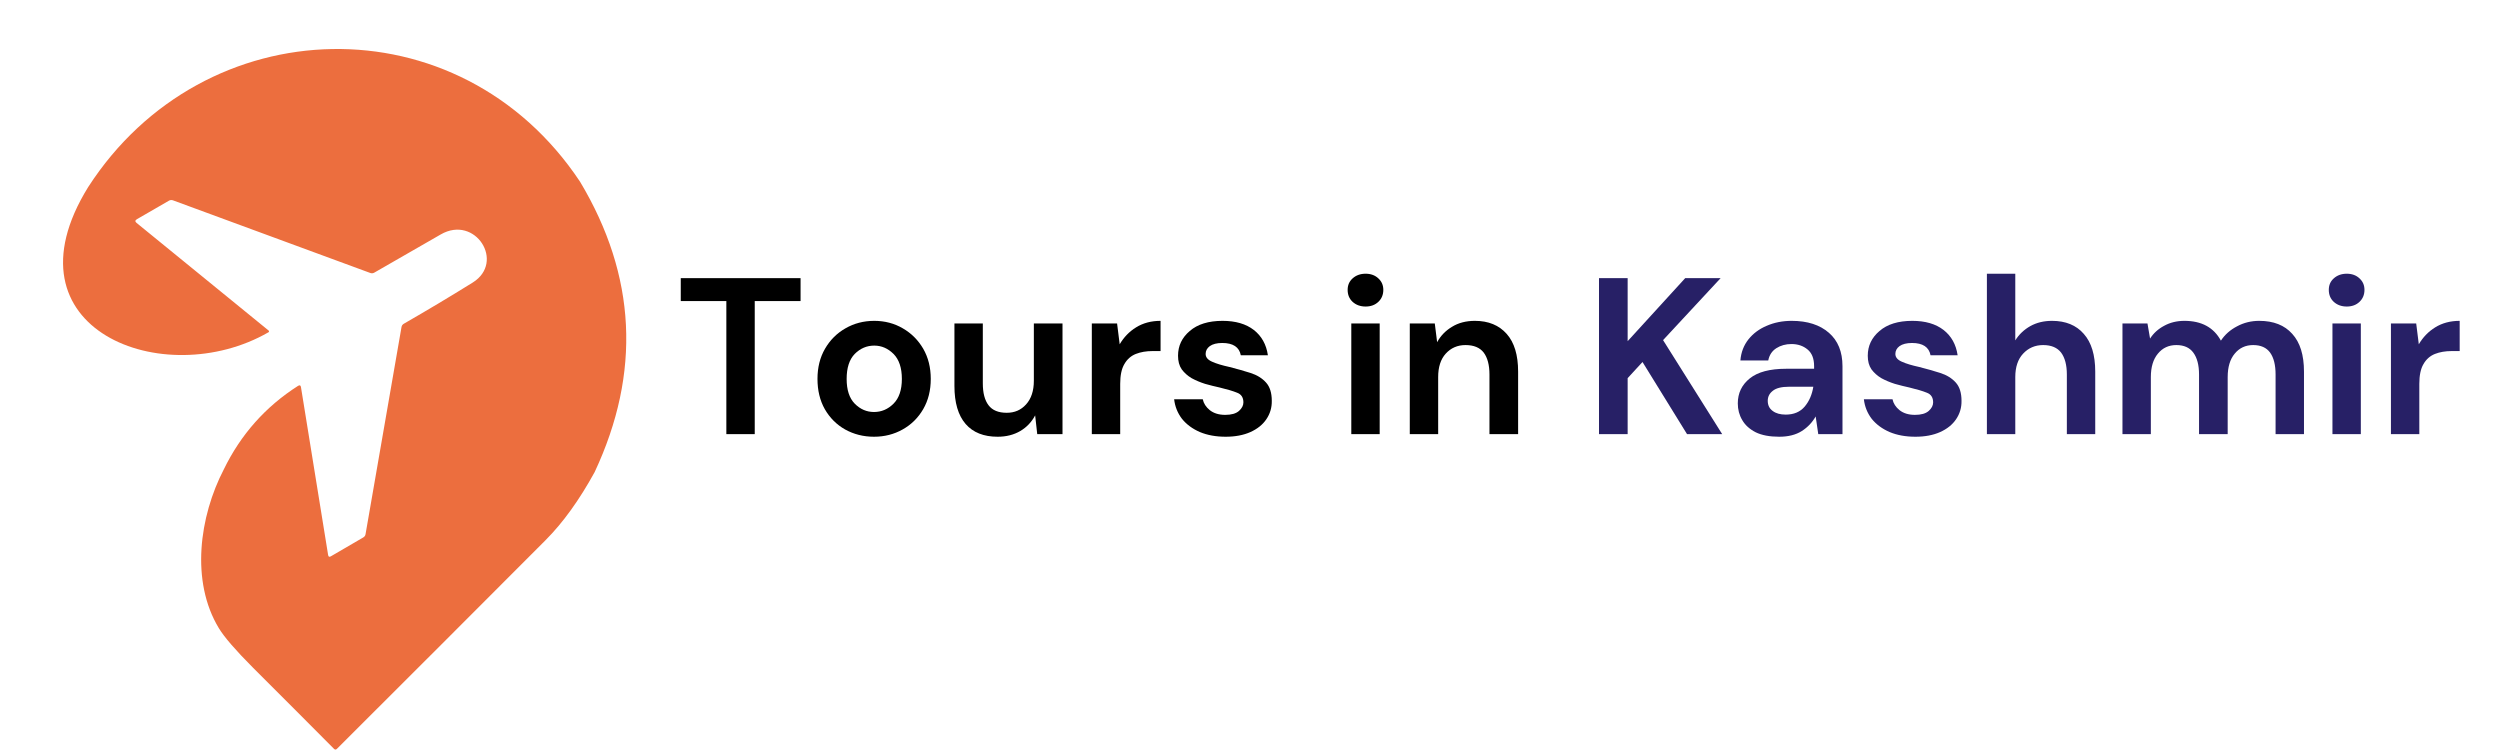 <svg xmlns="http://www.w3.org/2000/svg" xmlns:xlink="http://www.w3.org/1999/xlink" width="200" viewBox="0 0 150 45" height="60" preserveAspectRatio="xMidYMid meet"><defs><g></g></defs><path fill="#ec6e3e" d="M 34.805 10.906 C 38.18 16.547 38.473 22.352 35.68 28.324 C 34.758 30.004 33.777 31.363 32.742 32.402 C 28.566 36.59 24.391 40.766 20.211 44.934 C 20.152 44.988 20.102 44.988 20.043 44.934 C 18.426 43.309 16.809 41.684 15.184 40.066 C 14.133 39.012 13.449 38.219 13.129 37.688 C 11.426 34.875 11.961 30.988 13.43 28.16 C 14.449 26.066 15.934 24.395 17.883 23.152 C 17.984 23.09 18.043 23.117 18.059 23.234 L 19.688 33.305 C 19.707 33.406 19.758 33.434 19.852 33.379 L 21.797 32.246 C 21.875 32.199 21.922 32.133 21.934 32.043 L 24.09 19.625 C 24.105 19.535 24.152 19.469 24.234 19.422 C 25.625 18.621 27 17.801 28.363 16.953 C 30.332 15.723 28.516 12.871 26.445 14.066 C 25.117 14.832 23.785 15.598 22.449 16.363 C 22.379 16.398 22.309 16.406 22.23 16.383 L 10.367 12.016 C 10.289 11.992 10.219 12 10.148 12.035 L 8.215 13.152 C 8.102 13.219 8.094 13.293 8.195 13.375 L 16.117 19.832 C 16.117 19.836 16.121 19.84 16.125 19.84 C 16.148 19.867 16.145 19.91 16.117 19.934 C 16.113 19.938 16.109 19.938 16.105 19.938 C 9.852 23.547 0 19.773 5.289 11.227 C 12.234 0.457 27.562 0.012 34.805 10.906 Z M 34.805 10.906 " fill-opacity="1" fill-rule="evenodd"></path><g fill="#000000" fill-opacity="1"><g transform="translate(40.487, 26.048)"><g><path d="M 3.094 0 L 3.094 -7.984 L 0.359 -7.984 L 0.359 -9.359 L 7.547 -9.359 L 7.547 -7.984 L 4.797 -7.984 L 4.797 0 Z M 3.094 0 "></path></g></g></g><g fill="#000000" fill-opacity="1"><g transform="translate(48.393, 26.048)"><g><path d="M 4.047 0.156 C 3.41 0.156 2.832 0.008 2.312 -0.281 C 1.801 -0.57 1.395 -0.977 1.094 -1.5 C 0.801 -2.02 0.656 -2.625 0.656 -3.312 C 0.656 -4 0.805 -4.602 1.109 -5.125 C 1.41 -5.645 1.816 -6.051 2.328 -6.344 C 2.848 -6.645 3.426 -6.797 4.062 -6.797 C 4.695 -6.797 5.27 -6.645 5.781 -6.344 C 6.289 -6.051 6.695 -5.645 7 -5.125 C 7.301 -4.602 7.453 -4 7.453 -3.312 C 7.453 -2.625 7.301 -2.02 7 -1.5 C 6.695 -0.977 6.285 -0.57 5.766 -0.281 C 5.254 0.008 4.68 0.156 4.047 0.156 Z M 4.047 -1.328 C 4.492 -1.328 4.883 -1.492 5.219 -1.828 C 5.551 -2.16 5.719 -2.656 5.719 -3.312 C 5.719 -3.977 5.551 -4.477 5.219 -4.812 C 4.883 -5.145 4.5 -5.312 4.062 -5.312 C 3.613 -5.312 3.223 -5.145 2.891 -4.812 C 2.566 -4.477 2.406 -3.977 2.406 -3.312 C 2.406 -2.656 2.566 -2.16 2.891 -1.828 C 3.223 -1.492 3.609 -1.328 4.047 -1.328 Z M 4.047 -1.328 "></path></g></g></g><g fill="#000000" fill-opacity="1"><g transform="translate(56.5, 26.048)"><g><path d="M 3.359 0.156 C 2.523 0.156 1.883 -0.098 1.438 -0.609 C 0.988 -1.129 0.766 -1.891 0.766 -2.891 L 0.766 -6.641 L 2.469 -6.641 L 2.469 -3.047 C 2.469 -2.473 2.582 -2.035 2.812 -1.734 C 3.039 -1.43 3.406 -1.281 3.906 -1.281 C 4.375 -1.281 4.758 -1.445 5.062 -1.781 C 5.375 -2.125 5.531 -2.598 5.531 -3.203 L 5.531 -6.641 L 7.25 -6.641 L 7.25 0 L 5.734 0 L 5.609 -1.125 C 5.398 -0.727 5.102 -0.414 4.719 -0.188 C 4.332 0.039 3.879 0.156 3.359 0.156 Z M 3.359 0.156 "></path></g></g></g><g fill="#000000" fill-opacity="1"><g transform="translate(64.634, 26.048)"><g><path d="M 0.875 0 L 0.875 -6.641 L 2.391 -6.641 L 2.547 -5.391 C 2.797 -5.816 3.125 -6.156 3.531 -6.406 C 3.945 -6.664 4.438 -6.797 5 -6.797 L 5 -4.984 L 4.516 -4.984 C 4.141 -4.984 3.805 -4.926 3.516 -4.812 C 3.223 -4.695 2.992 -4.492 2.828 -4.203 C 2.66 -3.922 2.578 -3.523 2.578 -3.016 L 2.578 0 Z M 0.875 0 "></path></g></g></g><g fill="#000000" fill-opacity="1"><g transform="translate(69.932, 26.048)"><g><path d="M 3.609 0.156 C 3.023 0.156 2.508 0.062 2.062 -0.125 C 1.613 -0.32 1.254 -0.586 0.984 -0.922 C 0.723 -1.266 0.566 -1.656 0.516 -2.094 L 2.234 -2.094 C 2.285 -1.844 2.426 -1.625 2.656 -1.438 C 2.895 -1.25 3.203 -1.156 3.578 -1.156 C 3.953 -1.156 4.227 -1.234 4.406 -1.391 C 4.582 -1.547 4.672 -1.719 4.672 -1.906 C 4.672 -2.195 4.547 -2.391 4.297 -2.484 C 4.047 -2.586 3.695 -2.691 3.25 -2.797 C 2.969 -2.859 2.676 -2.93 2.375 -3.016 C 2.082 -3.109 1.812 -3.223 1.562 -3.359 C 1.32 -3.504 1.125 -3.68 0.969 -3.891 C 0.82 -4.109 0.75 -4.379 0.75 -4.703 C 0.75 -5.297 0.984 -5.789 1.453 -6.188 C 1.922 -6.594 2.578 -6.797 3.422 -6.797 C 4.203 -6.797 4.828 -6.613 5.297 -6.25 C 5.766 -5.883 6.047 -5.379 6.141 -4.734 L 4.516 -4.734 C 4.422 -5.223 4.051 -5.469 3.406 -5.469 C 3.082 -5.469 2.832 -5.406 2.656 -5.281 C 2.488 -5.156 2.406 -5 2.406 -4.812 C 2.406 -4.613 2.535 -4.457 2.797 -4.344 C 3.055 -4.227 3.398 -4.125 3.828 -4.031 C 4.285 -3.914 4.707 -3.797 5.094 -3.672 C 5.488 -3.547 5.801 -3.352 6.031 -3.094 C 6.258 -2.844 6.375 -2.477 6.375 -2 C 6.383 -1.594 6.273 -1.223 6.047 -0.891 C 5.828 -0.566 5.508 -0.312 5.094 -0.125 C 4.676 0.062 4.18 0.156 3.609 0.156 Z M 3.609 0.156 "></path></g></g></g><g fill="#000000" fill-opacity="1"><g transform="translate(76.956, 26.048)"><g></g></g></g><g fill="#000000" fill-opacity="1"><g transform="translate(80.14, 26.048)"><g><path d="M 1.797 -7.656 C 1.484 -7.656 1.223 -7.75 1.016 -7.938 C 0.816 -8.125 0.719 -8.363 0.719 -8.656 C 0.719 -8.938 0.816 -9.164 1.016 -9.344 C 1.223 -9.531 1.484 -9.625 1.797 -9.625 C 2.109 -9.625 2.363 -9.531 2.562 -9.344 C 2.758 -9.164 2.859 -8.938 2.859 -8.656 C 2.859 -8.363 2.758 -8.125 2.562 -7.938 C 2.363 -7.75 2.109 -7.656 1.797 -7.656 Z M 0.938 0 L 0.938 -6.641 L 2.641 -6.641 L 2.641 0 Z M 0.938 0 "></path></g></g></g><g fill="#000000" fill-opacity="1"><g transform="translate(83.712, 26.048)"><g><path d="M 0.875 0 L 0.875 -6.641 L 2.375 -6.641 L 2.516 -5.516 C 2.723 -5.898 3.02 -6.207 3.406 -6.438 C 3.789 -6.676 4.25 -6.797 4.781 -6.797 C 5.594 -6.797 6.227 -6.535 6.688 -6.016 C 7.145 -5.504 7.375 -4.75 7.375 -3.75 L 7.375 0 L 5.656 0 L 5.656 -3.578 C 5.656 -4.148 5.539 -4.586 5.312 -4.891 C 5.082 -5.191 4.719 -5.344 4.219 -5.344 C 3.738 -5.344 3.344 -5.172 3.031 -4.828 C 2.727 -4.492 2.578 -4.023 2.578 -3.422 L 2.578 0 Z M 0.875 0 "></path></g></g></g><g fill="#000000" fill-opacity="1"><g transform="translate(91.846, 26.048)"><g></g></g></g><g fill="#272066" fill-opacity="1"><g transform="translate(95.034, 26.048)"><g><path d="M 0.906 0 L 0.906 -9.359 L 2.625 -9.359 L 2.625 -5.578 L 6.078 -9.359 L 8.203 -9.359 L 4.75 -5.641 L 8.297 0 L 6.188 0 L 3.516 -4.328 L 2.625 -3.359 L 2.625 0 Z M 0.906 0 "></path></g></g></g><g fill="#272066" fill-opacity="1"><g transform="translate(103.596, 26.048)"><g><path d="M 3.156 0.156 C 2.582 0.156 2.113 0.066 1.75 -0.109 C 1.383 -0.297 1.113 -0.539 0.938 -0.844 C 0.758 -1.145 0.672 -1.477 0.672 -1.844 C 0.672 -2.457 0.91 -2.957 1.391 -3.344 C 1.867 -3.727 2.594 -3.922 3.562 -3.922 L 5.25 -3.922 L 5.25 -4.078 C 5.25 -4.535 5.117 -4.867 4.859 -5.078 C 4.598 -5.297 4.273 -5.406 3.891 -5.406 C 3.547 -5.406 3.242 -5.32 2.984 -5.156 C 2.723 -4.988 2.562 -4.742 2.5 -4.422 L 0.828 -4.422 C 0.867 -4.91 1.031 -5.332 1.312 -5.688 C 1.594 -6.039 1.957 -6.312 2.406 -6.5 C 2.852 -6.695 3.352 -6.797 3.906 -6.797 C 4.852 -6.797 5.598 -6.555 6.141 -6.078 C 6.68 -5.609 6.953 -4.941 6.953 -4.078 L 6.953 0 L 5.5 0 L 5.344 -1.062 C 5.145 -0.707 4.867 -0.414 4.516 -0.188 C 4.16 0.039 3.707 0.156 3.156 0.156 Z M 3.547 -1.172 C 4.035 -1.172 4.414 -1.332 4.688 -1.656 C 4.957 -1.977 5.129 -2.375 5.203 -2.844 L 3.75 -2.844 C 3.289 -2.844 2.961 -2.758 2.766 -2.594 C 2.566 -2.438 2.469 -2.238 2.469 -2 C 2.469 -1.738 2.566 -1.535 2.766 -1.391 C 2.961 -1.242 3.223 -1.172 3.547 -1.172 Z M 3.547 -1.172 "></path></g></g></g><g fill="#272066" fill-opacity="1"><g transform="translate(111.316, 26.048)"><g><path d="M 3.609 0.156 C 3.023 0.156 2.508 0.062 2.062 -0.125 C 1.613 -0.32 1.254 -0.586 0.984 -0.922 C 0.723 -1.266 0.566 -1.656 0.516 -2.094 L 2.234 -2.094 C 2.285 -1.844 2.426 -1.625 2.656 -1.438 C 2.895 -1.25 3.203 -1.156 3.578 -1.156 C 3.953 -1.156 4.227 -1.234 4.406 -1.391 C 4.582 -1.547 4.672 -1.719 4.672 -1.906 C 4.672 -2.195 4.547 -2.391 4.297 -2.484 C 4.047 -2.586 3.695 -2.691 3.25 -2.797 C 2.969 -2.859 2.676 -2.93 2.375 -3.016 C 2.082 -3.109 1.812 -3.223 1.562 -3.359 C 1.32 -3.504 1.125 -3.68 0.969 -3.891 C 0.82 -4.109 0.75 -4.379 0.75 -4.703 C 0.75 -5.297 0.984 -5.789 1.453 -6.188 C 1.922 -6.594 2.578 -6.797 3.422 -6.797 C 4.203 -6.797 4.828 -6.613 5.297 -6.25 C 5.766 -5.883 6.047 -5.379 6.141 -4.734 L 4.516 -4.734 C 4.422 -5.223 4.051 -5.469 3.406 -5.469 C 3.082 -5.469 2.832 -5.406 2.656 -5.281 C 2.488 -5.156 2.406 -5 2.406 -4.812 C 2.406 -4.613 2.535 -4.457 2.797 -4.344 C 3.055 -4.227 3.398 -4.125 3.828 -4.031 C 4.285 -3.914 4.707 -3.797 5.094 -3.672 C 5.488 -3.547 5.801 -3.352 6.031 -3.094 C 6.258 -2.844 6.375 -2.477 6.375 -2 C 6.383 -1.594 6.273 -1.223 6.047 -0.891 C 5.828 -0.566 5.508 -0.312 5.094 -0.125 C 4.676 0.062 4.18 0.156 3.609 0.156 Z M 3.609 0.156 "></path></g></g></g><g fill="#272066" fill-opacity="1"><g transform="translate(118.339, 26.048)"><g><path d="M 0.875 0 L 0.875 -9.625 L 2.578 -9.625 L 2.578 -5.625 C 2.805 -5.988 3.109 -6.273 3.484 -6.484 C 3.859 -6.691 4.289 -6.797 4.781 -6.797 C 5.602 -6.797 6.238 -6.535 6.688 -6.016 C 7.145 -5.504 7.375 -4.75 7.375 -3.75 L 7.375 0 L 5.672 0 L 5.672 -3.578 C 5.672 -4.148 5.555 -4.586 5.328 -4.891 C 5.098 -5.191 4.738 -5.344 4.25 -5.344 C 3.77 -5.344 3.367 -5.172 3.047 -4.828 C 2.734 -4.492 2.578 -4.023 2.578 -3.422 L 2.578 0 Z M 0.875 0 "></path></g></g></g><g fill="#272066" fill-opacity="1"><g transform="translate(126.473, 26.048)"><g><path d="M 0.875 0 L 0.875 -6.641 L 2.375 -6.641 L 2.531 -5.734 C 2.738 -6.055 3.02 -6.312 3.375 -6.5 C 3.727 -6.695 4.133 -6.797 4.594 -6.797 C 5.625 -6.797 6.352 -6.398 6.781 -5.609 C 7.02 -5.973 7.344 -6.258 7.75 -6.469 C 8.156 -6.688 8.598 -6.797 9.078 -6.797 C 9.941 -6.797 10.602 -6.535 11.062 -6.016 C 11.531 -5.504 11.766 -4.75 11.766 -3.75 L 11.766 0 L 10.062 0 L 10.062 -3.578 C 10.062 -4.148 9.953 -4.586 9.734 -4.891 C 9.516 -5.191 9.176 -5.344 8.719 -5.344 C 8.258 -5.344 7.891 -5.172 7.609 -4.828 C 7.328 -4.492 7.188 -4.023 7.188 -3.422 L 7.188 0 L 5.469 0 L 5.469 -3.578 C 5.469 -4.148 5.352 -4.586 5.125 -4.891 C 4.906 -5.191 4.566 -5.344 4.109 -5.344 C 3.648 -5.344 3.281 -5.172 3 -4.828 C 2.719 -4.492 2.578 -4.023 2.578 -3.422 L 2.578 0 Z M 0.875 0 "></path></g></g></g><g fill="#272066" fill-opacity="1"><g transform="translate(139.009, 26.048)"><g><path d="M 1.797 -7.656 C 1.484 -7.656 1.223 -7.75 1.016 -7.938 C 0.816 -8.125 0.719 -8.363 0.719 -8.656 C 0.719 -8.938 0.816 -9.164 1.016 -9.344 C 1.223 -9.531 1.484 -9.625 1.797 -9.625 C 2.109 -9.625 2.363 -9.531 2.562 -9.344 C 2.758 -9.164 2.859 -8.938 2.859 -8.656 C 2.859 -8.363 2.758 -8.125 2.562 -7.938 C 2.363 -7.75 2.109 -7.656 1.797 -7.656 Z M 0.938 0 L 0.938 -6.641 L 2.641 -6.641 L 2.641 0 Z M 0.938 0 "></path></g></g></g><g fill="#272066" fill-opacity="1"><g transform="translate(142.581, 26.048)"><g><path d="M 0.875 0 L 0.875 -6.641 L 2.391 -6.641 L 2.547 -5.391 C 2.797 -5.816 3.125 -6.156 3.531 -6.406 C 3.945 -6.664 4.438 -6.797 5 -6.797 L 5 -4.984 L 4.516 -4.984 C 4.141 -4.984 3.805 -4.926 3.516 -4.812 C 3.223 -4.695 2.992 -4.492 2.828 -4.203 C 2.66 -3.922 2.578 -3.523 2.578 -3.016 L 2.578 0 Z M 0.875 0 "></path></g></g></g></svg>